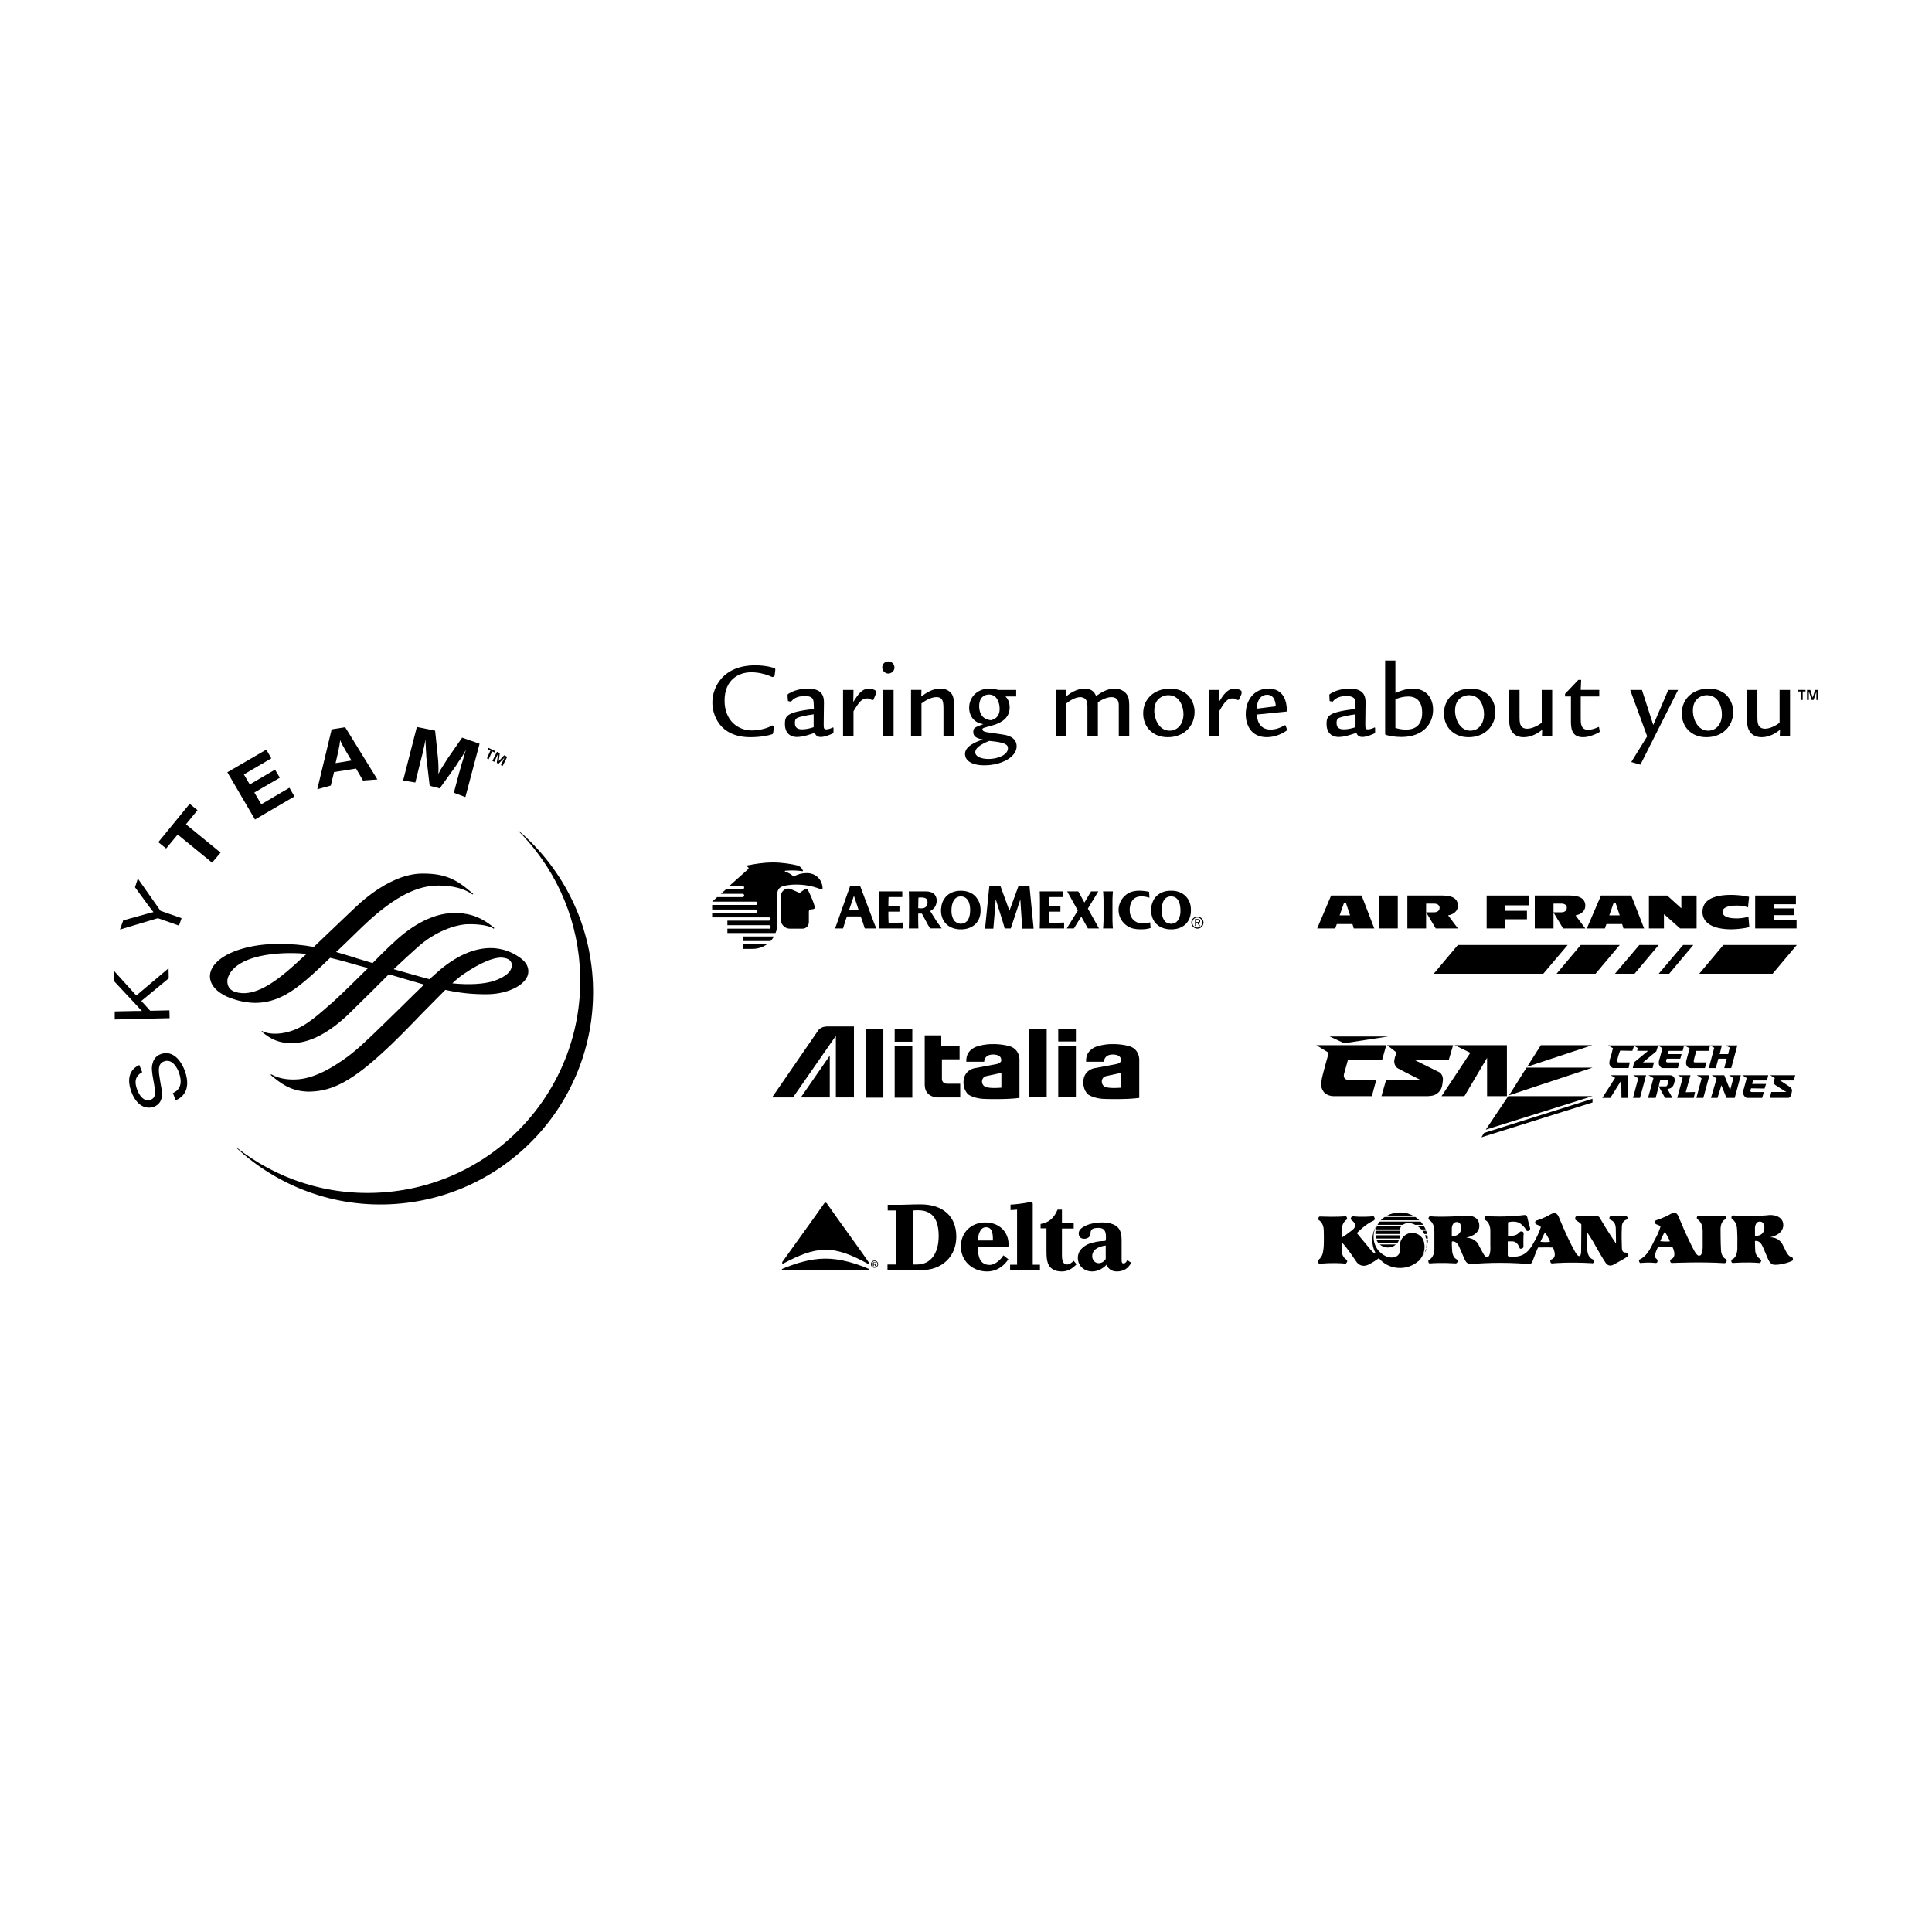 <?xml version="1.0" encoding="utf-8"?>
<!-- Generator: Adobe Illustrator 13.0.0, SVG Export Plug-In . SVG Version: 6.00 Build 14948)  -->
<!DOCTYPE svg PUBLIC "-//W3C//DTD SVG 1.0//EN" "http://www.w3.org/TR/2001/REC-SVG-20010904/DTD/svg10.dtd">
<svg version="1.0" id="Layer_1" xmlns="http://www.w3.org/2000/svg" xmlns:xlink="http://www.w3.org/1999/xlink" x="0px" y="0px"
	 width="192.756px" height="192.756px" viewBox="0 0 192.756 192.756" enable-background="new 0 0 192.756 192.756"
	 xml:space="preserve">
<g>
	<polygon fill-rule="evenodd" clip-rule="evenodd" fill="#FFFFFF" points="0,0 192.756,0 192.756,192.756 0,192.756 0,0 	"/>
	<path fill-rule="evenodd" clip-rule="evenodd" d="M107.406,126.137l-0.283-0.348c-0.174,0.174-0.412,0.369-0.651,0.369
		c-0.435,0-0.521-0.434-0.521-0.912v-2.674h1.173v-0.52h-1.173v-1.369h-0.435c-0.348,0.803-0.805,1.281-1.695,1.434v0.434h0.587
		v2.174c0,0.564,0.021,0.934,0.108,1.195c0.195,0.695,0.761,0.934,1.412,0.934C106.472,126.854,106.928,126.637,107.406,126.137
		L107.406,126.137z"/>
	<path fill-rule="evenodd" clip-rule="evenodd" d="M102.799,119.922c-0.63,0.152-1.694,0.262-1.977,0.262v0.543
		c0.217,0,0.456-0.021,0.651-0.043v5.496h-0.695v0.543h2.977v-0.543h-0.717v-6.062c0-0.174-0.108-0.217-0.152-0.217
		C102.864,119.9,102.843,119.9,102.799,119.922L102.799,119.922L102.799,119.922z"/>
	<path fill-rule="evenodd" clip-rule="evenodd" d="M100.626,124.16c0-1.238-0.912-2.195-2.325-2.195
		c-1.369,0-2.433,0.957-2.433,2.391c0,1.477,1.173,2.498,2.607,2.498c0.956,0,1.674-0.521,2.13-1.217l-0.5-0.391
		c-0.195,0.348-0.782,0.955-1.369,0.955c-0.956,0-1.173-0.824-1.173-1.717v-0.043h2.868
		C100.604,124.441,100.626,124.42,100.626,124.16L100.626,124.16z M99.062,123.66c0,0.064,0,0.152,0,0.107h-1.499
		c0-0.324,0.13-1.324,0.804-1.324C98.932,122.443,99.062,122.922,99.062,123.66L99.062,123.66z"/>
	<path fill-rule="evenodd" clip-rule="evenodd" d="M112.86,125.984l-0.392-0.26c-0.065,0.129-0.174,0.326-0.348,0.326
		c-0.195,0-0.217-0.088-0.217-0.479v-1.695c0-0.305,0-0.631-0.109-0.955c-0.238-0.783-1.13-0.957-1.868-0.957
		c-0.521,0-1.087,0.088-1.564,0.305c-0.392,0.174-0.739,0.412-0.739,0.781c0,0.414,0.261,0.543,0.565,0.543
		c0.348,0,0.608-0.238,0.608-0.477c0-0.436,0.152-0.609,0.804-0.609c0.564,0,0.739,0.326,0.739,0.869c0,0.391,0,0.436-0.152,0.436
		c-0.5,0-1.217,0.129-1.695,0.348c-0.5,0.26-0.956,0.674-0.956,1.324c0,0.805,0.63,1.369,1.435,1.369
		c0.543,0,1.064-0.281,1.434-0.674c0.174,0.457,0.544,0.674,1.021,0.674C112.078,126.854,112.556,126.572,112.86,125.984
		L112.86,125.984z M110.317,125.615c-0.108,0.152-0.325,0.412-0.695,0.412c-0.391,0-0.651-0.324-0.651-0.695
		c0-0.717,0.717-0.977,1.347-1.064V125.615L110.317,125.615z"/>
	<path fill-rule="evenodd" clip-rule="evenodd" d="M95.411,123.377c0-2.02-1.326-3.217-3.563-3.217
		c-0.869,0-1.652,0.045-2.043,0.045h-1.238v0.564h0.869v5.389h-0.891v0.564h3.368C93.999,126.723,95.411,125.355,95.411,123.377
		L95.411,123.377z M93.651,123.312c0,1.76-0.804,2.846-2.151,2.846H91.13v-5.389c0.195-0.021,0.283-0.021,0.456-0.021
		C92.934,120.748,93.651,121.529,93.651,123.312L93.651,123.312z"/>
	<path fill-rule="evenodd" clip-rule="evenodd" d="M87.241,126.484c0.195,0,0.37-0.152,0.37-0.348c0-0.217-0.174-0.369-0.37-0.369
		s-0.348,0.152-0.348,0.369C86.893,126.332,87.045,126.484,87.241,126.484L87.241,126.484z M87.241,126.42
		c-0.152,0-0.283-0.131-0.283-0.283c0-0.174,0.13-0.305,0.283-0.305c0.174,0,0.304,0.131,0.304,0.305
		C87.545,126.289,87.415,126.42,87.241,126.42L87.241,126.42z M87.328,126.158c0.065,0,0.108-0.043,0.108-0.107
		c0-0.045,0-0.066-0.043-0.088c-0.021-0.021-0.065-0.021-0.108-0.021h-0.196v0.391h0.087v-0.174h0.065l0.087,0.174h0.087
		L87.328,126.158L87.328,126.158z M87.175,126.094v-0.109h0.087c0.043,0,0.109,0,0.109,0.066c0,0.043-0.043,0.043-0.087,0.043
		H87.175L87.175,126.094z"/>
	<path fill-rule="evenodd" clip-rule="evenodd" d="M86.719,126.658c0-0.021-0.022-0.043-0.043-0.064
		c-1.239-0.521-2.782-1.021-4.303-1.021c-0.021,0-0.021,0-0.021,0c-1.543,0-3.064,0.5-4.303,1.021
		c-0.043,0.021-0.043,0.043-0.043,0.064c-0.021,0.021,0.022,0.064,0.043,0.064l0,0c0.239,0,8.583,0,8.627,0l0,0
		C86.697,126.723,86.719,126.68,86.719,126.658L86.719,126.658z"/>
	<path fill-rule="evenodd" clip-rule="evenodd" d="M82.352,124.682c-1.369,0.021-2.716,0.586-4.129,1.346l-0.087,0.045h-0.021
		c-0.043,0-0.087-0.045-0.087-0.088c0-0.021,0-0.043,0.021-0.043l0.022-0.064c0.391-0.566,3.455-4.781,4.15-5.803
		c0.043-0.064,0.087-0.086,0.13-0.086c0.065,0,0.108,0.021,0.152,0.086c0.695,1.021,3.759,5.236,4.129,5.803l0.043,0.064
		c0.021,0,0.021,0.021,0.021,0.043c0,0.043-0.043,0.088-0.087,0.088c-0.021,0-0.021,0-0.043,0l-0.087-0.045
		C85.068,125.268,83.742,124.682,82.352,124.682L82.352,124.682z"/>
	<path fill-rule="evenodd" clip-rule="evenodd" d="M134.698,91.326h-1.043l0.435-1.239h0.195L134.698,91.326L134.698,91.326z
		 M137.11,92.629l-1.26-3.281h-3.043l-1.391,3.281h1.804l0.152-0.435h1.564l0.13,0.435H137.11L137.11,92.629z"/>
	<polygon fill-rule="evenodd" clip-rule="evenodd" points="137.588,92.629 137.588,89.349 139.457,89.349 139.457,92.629 
		137.588,92.629 	"/>
	<path fill-rule="evenodd" clip-rule="evenodd" d="M144.477,91.326l0.978,1.303h-2.216l-0.935-1.586v-0.022h0.761
		c0.304,0,0.564-0.13,0.564-0.456c0-0.304-0.304-0.413-0.543-0.413h-0.804v2.477h-1.869v-3.281h3.521
		c1.021,0,1.521,0.347,1.521,1.021C145.454,90.913,144.998,91.239,144.477,91.326L144.477,91.326z"/>
	<polygon fill-rule="evenodd" clip-rule="evenodd" points="150.191,90.326 150.191,90.87 152.343,90.87 152.343,91.717 
		150.191,91.717 150.191,92.629 148.323,92.629 148.323,89.349 152.517,89.349 152.517,90.326 150.191,90.326 	"/>
	<path fill-rule="evenodd" clip-rule="evenodd" d="M157.188,91.326l0.978,1.303h-2.216l-0.956-1.586v-0.022h0.782
		c0.282,0,0.543-0.13,0.543-0.456c0-0.304-0.282-0.413-0.543-0.413h-0.782v2.477h-1.869v-3.281h3.499
		c1.021,0,1.542,0.347,1.542,1.021C158.166,90.913,157.71,91.239,157.188,91.326L157.188,91.326z"/>
	<path fill-rule="evenodd" clip-rule="evenodd" d="M161.6,91.326h-1.043l0.435-1.239h0.196L161.6,91.326L161.6,91.326z
		 M164.033,92.629l-1.281-3.281h-3.021l-1.413,3.281h1.804l0.152-0.435h1.564l0.13,0.435H164.033L164.033,92.629z"/>
	<polygon fill-rule="evenodd" clip-rule="evenodd" points="167.619,92.629 166.055,91.239 166.011,91.239 166.011,92.629 
		164.512,92.629 164.512,89.349 166.337,89.349 167.728,90.609 167.749,90.609 167.749,89.349 169.271,89.349 169.271,92.629 
		167.619,92.629 	"/>
	<path fill-rule="evenodd" clip-rule="evenodd" d="M172.747,92.717c-1.891,0-2.89-0.652-2.89-1.739s0.934-1.695,2.868-1.695
		c0.587,0,1.391,0.087,1.782,0.196l-0.109,1.043c-0.304-0.109-0.76-0.174-1.108-0.174c-1.064,0-1.434,0.282-1.434,0.63
		c0,0.37,0.369,0.652,1.434,0.652c0.349,0,0.826-0.065,1.152-0.173l0.087,1.042C174.138,92.608,173.334,92.717,172.747,92.717
		L172.747,92.717z"/>
	<polygon fill-rule="evenodd" clip-rule="evenodd" points="175.115,92.629 175.115,89.349 179.179,89.349 179.179,90.218 
		176.984,90.218 176.984,90.63 179.006,90.63 179.006,91.304 176.984,91.304 176.984,91.76 179.244,91.76 179.244,92.629 
		175.115,92.629 	"/>
	<polygon fill-rule="evenodd" clip-rule="evenodd" points="176.854,97.149 179.267,94.281 171.943,94.281 169.531,97.149 
		176.854,97.149 	"/>
	<polygon fill-rule="evenodd" clip-rule="evenodd" points="145.454,94.281 143.043,97.149 153.973,97.149 156.406,94.281 
		145.454,94.281 	"/>
	<polygon fill-rule="evenodd" clip-rule="evenodd" points="167.924,94.281 165.489,97.149 166.532,97.149 168.944,94.281 
		167.924,94.281 	"/>
	<polygon fill-rule="evenodd" clip-rule="evenodd" points="157.71,94.281 155.298,97.149 159.188,97.149 161.6,94.281 
		157.71,94.281 	"/>
	<polygon fill-rule="evenodd" clip-rule="evenodd" points="163.556,94.281 161.122,97.149 163.077,97.149 165.489,94.281 
		163.556,94.281 	"/>
	<path fill-rule="evenodd" clip-rule="evenodd" d="M119.466,91.457c-0.326,0-0.608,0.239-0.608,0.586s0.282,0.608,0.608,0.608
		s0.608-0.261,0.608-0.608S119.792,91.457,119.466,91.457L119.466,91.457z M119.466,92.542c-0.282,0-0.5-0.195-0.5-0.5
		c0-0.283,0.218-0.5,0.5-0.5c0.261,0,0.478,0.217,0.478,0.5C119.943,92.347,119.727,92.542,119.466,92.542L119.466,92.542z"/>
	<path fill-rule="evenodd" clip-rule="evenodd" d="M119.553,92.086c0.108,0,0.195-0.065,0.195-0.195
		c0-0.131-0.087-0.196-0.261-0.196h-0.261v0.695h0.109v-0.304h0.13l0.174,0.304h0.108L119.553,92.086L119.553,92.086z M119.336,92
		v-0.217h0.151c0.065,0,0.131,0.021,0.131,0.109c0,0.108-0.065,0.108-0.152,0.108H119.336L119.336,92z"/>
	<path fill-rule="evenodd" clip-rule="evenodd" d="M78.658,88.653c0.173,0,0.282,0.065,0.369,0.108
		c0.217,0.087,0.435,0.196,0.739,0.326c0,0.021,0.457-0.326,0.5-0.348c0.152-0.108,0.305-0.021,0.348,0.065
		c0.174,0.348,0.5,1.021,0.673,1.651c0.022,0.087,0,0.196-0.108,0.239c-0.065,0.022-0.196,0.022-0.304,0.044
		C80.7,90.761,80.7,90.913,80.7,90.978c0,0.109,0,0.804,0,1.043c0,0.152-0.108,0.63-0.651,0.63c-0.044,0-1.26,0-1.26,0
		c-0.479,0-0.87-0.413-0.87-0.826c0-0.283,0-2.238,0-2.456C77.918,88.936,78.31,88.653,78.658,88.653L78.658,88.653z"/>
	<path fill-rule="evenodd" clip-rule="evenodd" d="M76.658,92.651h-4.085v0.435h4.803c0,0,0.174-0.391,0.174-0.826
		c0-0.022,0-3.086,0-3.086c0-0.239,0.108-0.651,0.586-0.76c0.022,0,0.043,0,0.043-0.021c1.435-0.326,2.89-0.022,3.694,0.326
		c0.152,0.087,0.195-0.043,0.195-0.087c0-0.695-0.521-1.478-1.478-1.521c-0.804-0.022-1.238,0.261-1.391,0.326
		c-0.022,0.022-0.022,0.022-0.043,0c-0.152-0.152-0.457-0.369-0.804-0.456c-0.065-0.022-0.065-0.087,0-0.108
		c0.739-0.065,1.391,0,1.673,0.043c0.065,0.022,0.108-0.021,0.087-0.065s-0.043-0.065-0.087-0.13
		c-0.065-0.152-0.239-0.304-0.457-0.37c-0.586-0.152-1.586-0.304-2.455-0.304c-1,0-2.064,0.196-2.325,0.261
		c-0.065,0-0.152,0.021-0.174,0.021c-0.065,0.022-0.087,0.087-0.065,0.131c0.022,0.021,0.087,0.065,0.109,0.087
		c0.043,0.043,0.043,0.108-0.022,0.174l-1.847,1.651h1.282l0,0c0.087,0,0.174,0.087,0.174,0.174s-0.065,0.174-0.152,0.174h-0.022
		h-1.629l-0.521,0.456h2.151l0.022-0.021c0.087,0.021,0.152,0.108,0.152,0.174c0,0.087-0.065,0.174-0.152,0.174h-0.022h-2.521
		l-0.5,0.457h4.346h0.022c0.086,0,0.152,0.087,0.152,0.152c0,0.087-0.065,0.174-0.152,0.174h-0.022h-4.346v0.457h4.346l0,0
		c0.108,0,0.174,0.086,0.174,0.174c0,0.065-0.087,0.152-0.174,0.152l0,0h-4.346v0.457h5.672l0,0c0.108,0,0.174,0.087,0.152,0.174
		c0,0.087-0.065,0.152-0.152,0.152l0,0h-4.151v0.457h4.085h0.087c0.087,0,0.152,0.108,0.152,0.174c0,0.087-0.065,0.174-0.152,0.174
		H76.658L76.658,92.651z"/>
	<path fill-rule="evenodd" clip-rule="evenodd" d="M74.116,94.216v0.457c0,0,0.609,0,0.956,0c0.869,0,1.435-0.457,1.435-0.457
		H74.116L74.116,94.216z"/>
	<path fill-rule="evenodd" clip-rule="evenodd" d="M74.116,93.434v0.457h2.76c0.13-0.131,0.304-0.37,0.348-0.457H74.116
		L74.116,93.434z"/>
	<path fill-rule="evenodd" clip-rule="evenodd" d="M118.814,90.63c0-0.021,0-0.021,0-0.043c-0.022-0.348-0.131-0.652-0.305-0.913
		c-0.348-0.521-0.956-0.826-1.673-0.804c-0.718-0.021-1.326,0.283-1.674,0.804c-0.151,0.261-0.282,0.565-0.304,0.913
		c0,0.022,0,0.022,0,0.043c-0.087,1.173,0.608,1.999,1.781,2.086c0.065,0,0.131,0,0.196,0c0.064,0,0.13,0,0.217,0
		C118.228,92.629,118.901,91.804,118.814,90.63L118.814,90.63z M116.924,92.152c-0.022,0.021-0.065,0.021-0.087,0.021
		s-0.065,0-0.087-0.021c-0.174,0-0.305-0.065-0.436-0.152c-0.043-0.043-0.064-0.065-0.108-0.108
		c-0.174-0.218-0.282-0.543-0.304-0.826c-0.044-0.652,0.087-1.586,0.869-1.63c0.021,0,0.044-0.021,0.065-0.021l0,0c0,0,0,0,0.021,0
		c0,0,0.021,0.021,0.043,0.021c0.782,0.044,0.913,0.978,0.87,1.63c-0.022,0.283-0.109,0.608-0.305,0.826
		c-0.044,0.043-0.065,0.065-0.108,0.108C117.228,92.086,117.098,92.152,116.924,92.152L116.924,92.152z"/>
	<path fill-rule="evenodd" clip-rule="evenodd" d="M110.991,89.74c0-0.283,0.044-0.804,0.044-0.804l0,0h-0.979l0,0
		c0,0,0.044,0.521,0.044,0.804v2.107c0,0.305-0.044,0.782-0.044,0.782l0,0h0.979l0,0c0,0-0.044-0.478-0.044-0.782V89.74
		L110.991,89.74z"/>
	<path fill-rule="evenodd" clip-rule="evenodd" d="M105.363,92.064c-0.195,0-0.456,0-0.652,0c-0.021-0.369-0.021-0.738-0.021-1.064
		v-0.043l0,0l0,0h1.108v-0.521h-1.108c0-0.565,0.021-0.935,0.021-0.935h1.369v-0.565c-0.956,0-2.347,0-2.347,0
		s0.021,0.5,0.021,0.804v2.107c0,0.261-0.021,0.717-0.021,0.782h2.434v-0.586C106.167,92.043,105.689,92.064,105.363,92.064
		L105.363,92.064z"/>
	<path fill-rule="evenodd" clip-rule="evenodd" d="M89.305,92.064c-0.196,0-0.457,0-0.652,0c-0.021-0.369-0.021-0.738-0.021-1.064
		v-0.043l0,0l0,0h1.108v-0.521h-1.108c0-0.565,0.021-0.935,0.021-0.935h1.369v-0.565c-0.956,0-2.347,0-2.347,0
		s0.021,0.5,0.021,0.804v2.107c0,0.261-0.021,0.717-0.021,0.782h2.434v-0.586C90.109,92.043,89.631,92.064,89.305,92.064
		L89.305,92.064z"/>
	<path fill-rule="evenodd" clip-rule="evenodd" d="M108.536,90.652l1.043-1.717h-0.718l-0.021,0.022
		c-0.217,0.369-0.5,0.847-0.608,1.021l-0.043,0.065l-0.608-1.108h-1.108l1.064,1.912l-1.108,1.782h0.718
		c0.478-0.804,0.738-1.173,0.738-1.173l0.652,1.173h1.108L108.536,90.652L108.536,90.652z"/>
	<path fill-rule="evenodd" clip-rule="evenodd" d="M114.012,92.13c-0.869,0-1.325-0.63-1.304-1.391
		c0.021-0.674,0.326-1.26,1.064-1.304c0.282-0.021,0.521,0.022,0.913,0.13l-0.044-0.586c0,0-0.325-0.087-0.825-0.109
		c-0.608-0.021-1.152,0.087-1.587,0.5c-0.391,0.348-0.63,0.891-0.63,1.413c0,0.565,0.239,1.086,0.674,1.456
		c0.456,0.391,0.956,0.479,1.543,0.479c0.391,0,0.608-0.022,0.978-0.13l-0.043-0.565C114.663,92.043,114.403,92.13,114.012,92.13
		L114.012,92.13z"/>
	<path fill-rule="evenodd" clip-rule="evenodd" d="M101.626,88.371h1.086l0.021,0.261c0.239,2.477,0.392,4.02,0.392,4.02h-1.13
		l-0.108-1.543L101.8,89.74l-0.956,2.89c-0.261,0-0.608,0-0.608,0s-0.283-1.021-0.348-1.173l-0.544-1.739
		c0,0-0.087,0.978-0.108,1.391c-0.064,0.826-0.13,1.543-0.13,1.543h-0.826c0,0,0.348-3.477,0.369-3.694
		c0.021-0.218,0.065-0.587,0.065-0.587h1.087l0.912,2.499L101.626,88.371L101.626,88.371z"/>
	<path fill-rule="evenodd" clip-rule="evenodd" d="M97.823,90.63c0-0.021,0-0.021,0-0.021c-0.021-0.37-0.13-0.674-0.304-0.913
		c-0.326-0.543-0.935-0.826-1.651-0.826c-0.717,0-1.326,0.283-1.673,0.826c-0.152,0.239-0.283,0.543-0.283,0.913
		c0,0-0.021,0-0.021,0.021c-0.087,1.173,0.608,1.999,1.76,2.086c0.087,0,0.152,0,0.218,0c0.065,0,0.13,0,0.195,0
		C97.236,92.629,97.932,91.804,97.823,90.63L97.823,90.63z M95.954,92.152c-0.021,0-0.065,0.021-0.086,0.021
		c-0.044,0-0.065,0-0.087-0.021c-0.174,0-0.304-0.065-0.435-0.174c-0.043-0.021-0.065-0.043-0.108-0.086
		c-0.174-0.196-0.283-0.543-0.304-0.826c-0.043-0.63,0.087-1.564,0.869-1.63c0.021,0,0.021,0,0.043,0s0.022,0,0.022,0l0,0
		c0.021,0,0.043,0,0.065,0c0.782,0.065,0.913,1,0.847,1.63c-0.021,0.283-0.108,0.608-0.282,0.826
		c-0.043,0.043-0.087,0.065-0.109,0.086C96.258,92.086,96.106,92.152,95.954,92.152L95.954,92.152z"/>
	<path fill-rule="evenodd" clip-rule="evenodd" d="M87.436,92.629c-0.043-0.065-0.239-0.543-0.369-0.913l-1.26-3.346h-0.978
		c0,0-0.282,0.782-0.326,0.913l-0.913,2.586c-0.108,0.348-0.282,0.76-0.282,0.76h0.804c0,0,0.217-0.717,0.261-0.847l0.13-0.348
		h1.369l0.196,0.543c0.043,0.109,0.195,0.652,0.217,0.652H87.436L87.436,92.629z M84.698,90.826l0.478-1.391l0.022-0.065
		l0.478,1.456H84.698L84.698,90.826z"/>
	<path fill-rule="evenodd" clip-rule="evenodd" d="M93.955,92.629c-0.239-0.326-0.326-0.456-0.5-0.695l-0.652-1.043
		c0.304-0.152,0.608-0.413,0.652-0.978c0.021-0.348-0.152-0.63-0.261-0.717c-0.174-0.152-0.326-0.196-0.543-0.239
		c-0.174-0.022-0.304-0.022-0.413-0.022h-1.565c0,0,0.022,0.5,0.022,0.804v2.086c0,0.304-0.022,0.804-0.022,0.804h0.956
		c0,0-0.021-0.5-0.021-0.804v-0.674c0,0,0.217,0,0.37,0l0.608,1.13c0.087,0.13,0.196,0.326,0.218,0.347H93.955L93.955,92.629z
		 M92.239,90.565c-0.13,0.087-0.457,0.065-0.63,0.043l0.021-1.043l0.087-0.021c0.304-0.021,0.522,0.021,0.608,0.065
		c0.13,0.065,0.196,0.174,0.218,0.391C92.543,90.305,92.434,90.479,92.239,90.565L92.239,90.565z"/>
	<path fill-rule="evenodd" clip-rule="evenodd" d="M77.289,67.38c-0.022,0.065-0.022,0.086-0.065,0.108
		c-0.021,0.022-0.13,0.065-0.152,0.065c-0.043,0-0.283-0.109-0.326-0.13c-0.435-0.174-1.086-0.348-1.804-0.348
		c-1.26,0-2.651,0.76-2.651,2.825c0,1.999,1.347,2.977,2.716,2.977c0.608,0,1.369-0.152,1.869-0.413
		c0.152-0.087,0.152-0.087,0.174-0.087c0.022,0,0.13,0.065,0.152,0.087c0.043,0.021,0.021,0.043,0.021,0.109l-0.087,0.543
		c-0.021,0.109-0.043,0.13-0.152,0.152c-0.283,0.108-1.108,0.282-2.108,0.282c-3.129,0-3.803-2.282-3.803-3.455
		c0-1.542,1.064-3.716,4.281-3.716c1.065,0,1.847,0.239,1.956,0.305c0.043,0.021,0.043,0.108,0.043,0.152L77.289,67.38L77.289,67.38
		z"/>
	<path fill-rule="evenodd" clip-rule="evenodd" d="M81.178,72.551c-0.326,0.109-0.739,0.217-1.174,0.217
		c-0.651,0-0.695-0.391-0.695-0.652c0-0.391,0.13-0.478,0.5-0.587c0.586-0.152,1.151-0.239,1.369-0.261V72.551L81.178,72.551z
		 M78.614,69.944l0.305,0.065c0.195-0.239,0.521-0.565,1.369-0.565c0.174,0,0.565,0,0.761,0.239c0.13,0.152,0.13,0.282,0.152,1.043
		c-2.694,0.326-2.89,0.673-2.89,1.499c0,1.174,0.848,1.304,1.195,1.304c0.63,0,1.391-0.283,1.782-0.413
		c0.043,0.109,0.152,0.413,0.587,0.413c0.456,0,1.064-0.283,1.195-0.348c0.043-0.043,0.087-0.065,0.087-0.152v-0.413l-0.043-0.043
		c-0.152,0.065-0.413,0.195-0.673,0.195s-0.261-0.13-0.261-0.565l0.021-1.847c0.022-0.673,0.043-1.651-1.608-1.651
		c-0.196,0-1.108,0-1.912,0.5c-0.087,0.065-0.109,0.087-0.109,0.195L78.614,69.944L78.614,69.944z"/>
	<path fill-rule="evenodd" clip-rule="evenodd" d="M85.154,68.835l-0.021,1.195c0.435-0.674,0.826-1.326,1.564-1.326
		c0.348,0,0.587,0.152,0.652,0.196c0.065,0.043,0.065,0.108,0.065,0.152c0,0.087,0,0.13-0.043,0.217l-0.239,0.565h-0.174
		c-0.087-0.087-0.195-0.152-0.456-0.152c-0.457,0-0.739,0.239-1.348,1.282v2.456h-1.042v-4.585H85.154L85.154,68.835z"/>
	<path fill-rule="evenodd" clip-rule="evenodd" d="M89.153,68.835v4.585H88.11v-4.585H89.153L89.153,68.835z M88.023,66.597
		c0-0.369,0.283-0.608,0.608-0.608s0.608,0.261,0.608,0.608c0,0.392-0.348,0.608-0.608,0.608
		C88.392,67.206,88.023,67.01,88.023,66.597L88.023,66.597z"/>
	<path fill-rule="evenodd" clip-rule="evenodd" d="M91.935,68.835l-0.022,0.652c0.543-0.392,1.13-0.783,1.912-0.783
		c0.586,0,0.957,0.261,1.152,0.565c0.196,0.326,0.196,0.739,0.196,1.369v2.781h-1.043v-2.586c0-0.717,0-1.282-0.695-1.282
		c-0.521,0-1.064,0.304-1.499,0.63v3.237h-1.043v-4.585H91.935L91.935,68.835z"/>
	<path fill-rule="evenodd" clip-rule="evenodd" d="M98.888,71.856c-1.173-0.087-1.195-1.152-1.195-1.413
		c0-0.891,0.543-1.151,0.977-1.151c0.805,0,1.065,0.826,1.065,1.434C99.735,71.617,99.105,71.791,98.888,71.856L98.888,71.856z
		 M101.387,68.835h-1.782c-0.195-0.043-0.478-0.13-0.891-0.13c-1.239,0-2.021,0.869-2.021,1.913c0,0.586,0.26,1.021,0.543,1.26
		c0.304,0.261,0.608,0.326,0.869,0.369c-0.869,0.326-1,0.369-1,0.782c0,0.587,0.608,0.695,0.957,0.739
		c-0.652,0.239-1.782,0.652-1.782,1.456c0,0.565,0.521,1.13,1.934,1.13c1.717,0,3.216-0.826,3.216-1.891
		c0-0.847-0.804-1.043-1.021-1.108c-0.218-0.065-1.413-0.217-1.674-0.261c-0.478-0.065-0.717-0.13-0.717-0.326
		c0-0.043,0-0.087,0.065-0.108c0.043-0.044,0.152-0.065,0.999-0.305c0.956-0.282,1.652-0.804,1.652-1.782
		c0-0.651-0.283-0.934-0.413-1.086h1.064V68.835L101.387,68.835z M98.692,73.92c1.63,0.152,1.869,0.369,1.869,0.739
		c0,0.673-1.044,1.064-1.935,1.064c-0.674,0-1.325-0.217-1.325-0.673C97.302,74.463,98.388,74.051,98.692,73.92L98.692,73.92z"/>
	<path fill-rule="evenodd" clip-rule="evenodd" d="M112.664,73.42h-1.043v-3.042c0-0.413-0.13-0.826-0.738-0.826
		c-0.565,0-1.174,0.391-1.348,0.521v3.346h-1.043v-2.607c0-0.478,0-0.717-0.087-0.891c-0.13-0.326-0.521-0.37-0.608-0.37
		c-0.587,0-1.151,0.435-1.412,0.63v3.237h-1.043v-4.585h1.043v0.63c0.326-0.261,1.021-0.761,1.825-0.761
		c0.848,0,1.043,0.521,1.151,0.739c0.435-0.304,1.064-0.739,1.848-0.739c0.564,0,1.021,0.261,1.26,0.652
		c0.195,0.304,0.195,0.782,0.195,1.261V73.42L112.664,73.42z"/>
	<path fill-rule="evenodd" clip-rule="evenodd" d="M116.555,69.357c1.194,0,1.521,1.239,1.521,1.891
		c0,0.935-0.543,1.651-1.391,1.651c-1,0-1.521-1.086-1.521-1.999C115.163,69.64,116.098,69.357,116.555,69.357L116.555,69.357z
		 M116.728,68.705c-1.499,0-2.673,0.956-2.673,2.477c0,1.304,0.913,2.369,2.456,2.369c1.586,0,2.673-1.086,2.673-2.521
		C119.184,70.031,118.553,68.705,116.728,68.705L116.728,68.705z"/>
	<path fill-rule="evenodd" clip-rule="evenodd" d="M121.639,68.835l-0.021,1.195c0.413-0.674,0.826-1.326,1.564-1.326
		c0.326,0,0.587,0.152,0.63,0.196c0.065,0.043,0.065,0.108,0.065,0.152c0,0.087,0,0.13-0.021,0.217l-0.261,0.565h-0.152
		c-0.108-0.087-0.195-0.152-0.478-0.152c-0.457,0-0.739,0.239-1.326,1.282v2.456h-1.043v-4.585H121.639L121.639,68.835z"/>
	<path fill-rule="evenodd" clip-rule="evenodd" d="M125.377,70.704c0.043-0.956,0.499-1.391,1.042-1.391
		c0.805,0,0.848,0.935,0.87,1.152L125.377,70.704L125.377,70.704z M128.396,70.987c0-1-0.304-2.282-1.847-2.282
		c-1.391,0-2.26,1.086-2.26,2.542c0,1.043,0.5,2.303,2.107,2.303c0.913,0,1.651-0.435,1.935-0.63
		c0.043-0.043,0.108-0.086,0.064-0.152l-0.13-0.391l-0.087-0.022c-0.435,0.261-0.913,0.435-1.412,0.435
		c-0.892,0-1.326-0.608-1.369-1.5L128.396,70.987L128.396,70.987z"/>
	<path fill-rule="evenodd" clip-rule="evenodd" d="M135.241,72.551c-0.325,0.109-0.738,0.217-1.173,0.217
		c-0.674,0-0.717-0.391-0.717-0.652c0-0.391,0.13-0.478,0.521-0.587c0.586-0.152,1.151-0.239,1.368-0.261V72.551L135.241,72.551z
		 M132.656,69.944l0.304,0.065c0.195-0.239,0.521-0.565,1.369-0.565c0.174,0,0.565,0,0.782,0.239c0.13,0.152,0.13,0.282,0.13,1.043
		c-2.673,0.326-2.89,0.673-2.89,1.499c0,1.174,0.869,1.304,1.195,1.304c0.63,0,1.391-0.283,1.781-0.413
		c0.044,0.109,0.152,0.413,0.587,0.413c0.457,0,1.065-0.283,1.195-0.348c0.065-0.043,0.087-0.065,0.087-0.152v-0.413l-0.043-0.043
		c-0.131,0.065-0.413,0.195-0.674,0.195s-0.261-0.13-0.261-0.565l0.021-1.847c0.021-0.673,0.044-1.651-1.586-1.651
		c-0.196,0-1.108,0-1.912,0.5c-0.087,0.065-0.131,0.087-0.109,0.195L132.656,69.944L132.656,69.944z"/>
	<path fill-rule="evenodd" clip-rule="evenodd" d="M139.219,69.77c0.391-0.174,0.847-0.282,1.281-0.282
		c0.935,0,1.391,0.63,1.391,1.586c0,1.065-0.478,1.717-1.607,1.717c-0.087,0-0.587,0-1.064-0.174V69.77L139.219,69.77z
		 M138.197,65.902v7.279c0,0.109,0,0.109,0.13,0.152c0.196,0.065,0.782,0.196,1.478,0.196c2.217,0,3.173-1.347,3.173-2.716
		c0-1.173-0.674-2.108-2.021-2.108c-0.738,0-1.368,0.283-1.737,0.435v-3.238H138.197L138.197,65.902z"/>
	<path fill-rule="evenodd" clip-rule="evenodd" d="M146.562,69.357c1.195,0,1.5,1.239,1.5,1.891c0,0.935-0.521,1.651-1.369,1.651
		c-1,0-1.521-1.086-1.521-1.999C145.172,69.64,146.085,69.357,146.562,69.357L146.562,69.357z M146.715,68.705
		c-1.478,0-2.651,0.956-2.651,2.477c0,1.304,0.913,2.369,2.456,2.369c1.586,0,2.673-1.086,2.673-2.521
		C149.192,70.031,148.562,68.705,146.715,68.705L146.715,68.705z"/>
	<path fill-rule="evenodd" clip-rule="evenodd" d="M154.863,73.42h-1.021l0.022-0.608c-0.392,0.304-1.021,0.739-1.848,0.739
		c-0.391,0-0.934-0.108-1.238-0.673c-0.217-0.392-0.217-0.891-0.217-1.652v-2.39h1.043v2.39c0,0.587,0,0.891,0.108,1.108
		c0.152,0.348,0.5,0.37,0.652,0.37c0.478,0,1.042-0.283,1.455-0.587v-3.281h1.043V73.42L154.863,73.42z"/>
	<path fill-rule="evenodd" clip-rule="evenodd" d="M159.558,68.835v0.652h-1.848v2.194c0,0.457,0,1.13,0.718,1.13
		c0.435,0,0.847-0.174,1.043-0.282l0.064,0.021l0.065,0.391c0,0.043,0.021,0.087-0.108,0.152c-0.413,0.217-1,0.456-1.543,0.456
		c-1.238,0-1.217-1.021-1.217-1.76v-2.303h-0.587v-0.261l1.325-1.391h0.283l-0.044,1H159.558L159.558,68.835z"/>
	<polygon fill-rule="evenodd" clip-rule="evenodd" points="163.816,68.835 164.946,72.334 166.445,68.835 167.423,68.835 
		163.664,76.289 162.752,76.028 164.338,73.464 162.643,68.835 163.816,68.835 	"/>
	<path fill-rule="evenodd" clip-rule="evenodd" d="M170.292,69.357c1.194,0,1.499,1.239,1.499,1.891
		c0.021,0.935-0.521,1.651-1.369,1.651c-0.999,0-1.521-1.086-1.521-1.999C168.901,69.64,169.813,69.357,170.292,69.357
		L170.292,69.357z M170.466,68.705c-1.5,0-2.673,0.956-2.673,2.477c0,1.304,0.912,2.369,2.455,2.369
		c1.587,0,2.673-1.086,2.673-2.521C172.921,70.031,172.291,68.705,170.466,68.705L170.466,68.705z"/>
	<path fill-rule="evenodd" clip-rule="evenodd" d="M178.593,73.42h-1.021l0.021-0.608c-0.391,0.304-1.021,0.739-1.825,0.739
		c-0.391,0-0.956-0.108-1.26-0.673c-0.218-0.392-0.218-0.891-0.218-1.652v-2.39h1.043v2.39c0,0.587,0,0.891,0.108,1.108
		c0.152,0.348,0.521,0.37,0.652,0.37c0.478,0,1.043-0.283,1.456-0.587v-3.281h1.043V73.42L178.593,73.42z"/>
	<polygon fill-rule="evenodd" clip-rule="evenodd" points="179.657,68.988 179.354,68.988 179.354,68.835 180.136,68.835 
		180.136,68.988 179.853,68.988 179.853,69.835 179.657,69.835 179.657,68.988 	"/>
	<polygon fill-rule="evenodd" clip-rule="evenodd" points="180.287,68.835 180.613,68.835 180.853,69.596 180.853,69.596 
		181.092,68.835 181.417,68.835 181.417,69.835 181.222,69.835 181.222,69.009 181.222,69.009 180.939,69.835 180.744,69.835 
		180.483,69.009 180.461,69.009 180.461,69.835 180.287,69.835 180.287,68.835 	"/>
	<polygon fill-rule="evenodd" clip-rule="evenodd" points="48.931,74.876 48.67,74.768 48.735,74.616 49.431,74.942 49.366,75.094 
		49.105,74.963 48.757,75.746 48.583,75.659 48.931,74.876 	"/>
	<polygon fill-rule="evenodd" clip-rule="evenodd" points="49.583,75.007 49.865,75.137 49.757,75.941 49.757,75.941 50.3,75.354 
		50.604,75.507 50.148,76.419 49.974,76.333 50.344,75.572 50.344,75.572 49.735,76.202 49.562,76.115 49.692,75.246 49.67,75.246 
		49.322,76.006 49.127,75.919 49.583,75.007 	"/>
	<path fill-rule="evenodd" clip-rule="evenodd" d="M51.734,82.873l-0.022,0.021c3.477,3.499,5.758,8.192,6.128,13.473
		c0.804,11.668-7.997,21.795-19.666,22.6c-5.476,0.391-10.625-1.348-14.624-4.521l-0.021,0.023c4.15,3.867,9.821,6.084,15.928,5.648
		c11.669-0.824,20.469-10.93,19.665-22.621C58.709,91.608,55.906,86.437,51.734,82.873L51.734,82.873z"/>
	<path fill-rule="evenodd" clip-rule="evenodd" d="M14.185,106.971c-0.673,0.369-0.826,0.936-0.478,1.805
		c0.326,0.803,0.826,1.15,1.347,0.934c0.435-0.174,0.5-0.543,0.326-1.5l-0.065-0.369c-0.174-0.934-0.217-1.346-0.086-1.76
		c0.108-0.434,0.369-0.738,0.76-0.891c0.956-0.391,1.869,0.195,2.412,1.543c0.565,1.455,0.261,2.564-0.87,3.041l-0.282-0.717
		c0.783-0.348,0.978-1.086,0.565-2.15c-0.348-0.848-0.891-1.238-1.478-1c-0.457,0.174-0.586,0.609-0.413,1.586l0.065,0.414
		l0.065,0.369c0.13,0.717,0.152,0.977,0.065,1.281c-0.087,0.391-0.326,0.674-0.717,0.848c-0.913,0.348-1.782-0.174-2.26-1.391
		c-0.522-1.326-0.239-2.303,0.76-2.76L14.185,106.971L14.185,106.971z"/>
	<polygon fill-rule="evenodd" clip-rule="evenodd" points="13.599,99.322 16.814,96.606 16.836,97.605 14.099,99.865 
		14.989,100.844 16.901,100.801 16.923,101.582 11.447,101.713 11.447,100.908 13.577,100.865 13.881,100.865 14.164,100.865 
		13.968,100.67 13.794,100.475 11.36,97.867 11.339,96.824 13.599,99.322 	"/>
	<path fill-rule="evenodd" clip-rule="evenodd" d="M16.01,90.87l2.108,0.739l-0.261,0.739l-2.107-0.739l-3.781,1.13l0.326-0.913
		l2.347-0.652l0.283-0.065c0.13-0.043,0.195-0.065,0.391-0.108c-0.174-0.217-0.217-0.261-0.413-0.521l-1.434-1.956l0.282-0.87
		L16.01,90.87L16.01,90.87z"/>
	<polygon fill-rule="evenodd" clip-rule="evenodd" points="19.705,80.831 18.553,82.243 22.008,85.067 21.161,86.067 17.727,83.264 
		16.576,84.655 15.793,84.025 18.922,80.2 19.705,80.831 	"/>
	<polygon fill-rule="evenodd" clip-rule="evenodd" points="27.071,75.659 24.333,77.267 24.92,78.266 27.44,76.789 27.918,77.593 
		25.376,79.07 26.071,80.244 28.875,78.592 29.375,79.461 25.441,81.765 22.682,77.049 26.571,74.79 27.071,75.659 	"/>
	<path fill-rule="evenodd" clip-rule="evenodd" d="M37.653,77.767l-1.434,0.108l-0.695-1.195l-2.195,0.348l-0.326,1.347l-1.348,0.37
		l1.434-5.976l1.348-0.217L37.653,77.767L37.653,77.767z M34.524,74.963c-0.283-0.5-0.413-0.717-0.587-1.108
		c-0.043,0.392-0.087,0.674-0.217,1.239l-0.239,1.043l1.586-0.261L34.524,74.963L34.524,74.963z"/>
	<path fill-rule="evenodd" clip-rule="evenodd" d="M46.432,79.526l-1.152-0.435l0.435-1.629c0.043-0.196,0.13-0.457,0.217-0.783
		c0.087-0.347,0.173-0.608,0.239-0.804c0.065-0.217,0.13-0.457,0.196-0.695l0.13-0.391c-0.304,0.565-0.434,0.761-0.738,1.195
		c-0.13,0.218-0.239,0.37-0.326,0.5l-1.564,2.173l-1-0.261l-0.304-2.607c-0.022-0.13-0.043-0.326-0.043-0.586
		c-0.022-0.348-0.043-0.587-0.043-0.783c-0.022-0.13-0.022-0.369-0.022-0.652l-0.13,0.652c-0.152,0.717-0.239,1.043-0.456,1.891
		l-0.435,1.76l-1.217-0.196l1.369-5.345l1.825,0.369l0.261,2.521c0.065,0.609,0.087,1.087,0.065,1.804
		c0.196-0.413,0.282-0.543,0.521-0.913c0.152-0.239,0.282-0.457,0.413-0.652l1.434-2.064l1.739,0.608L46.432,79.526L46.432,79.526z"
		/>
	<path fill-rule="evenodd" clip-rule="evenodd" d="M35.98,90.044c-0.652,0.586-1.956,1.847-3.238,3.064l-1.435,1.369
		c-1.173-0.217-2.325-0.304-3.52-0.304c-2.673,0-5.106,0.717-6.215,1.869c-0.413,0.435-0.63,0.891-0.63,1.391
		c0.043,1.283,1.499,1.934,1.956,2.107c2.369,0.891,4.346,0.631,6.432-0.824c1.151-0.805,2.542-2.109,3.607-3.152
		c0.847,0.196,1.804,0.457,2.825,0.761l0.956,0.261c-1.238,1.216-2.499,2.478-3.65,3.521l-0.087,0.064
		c-1.63,1.434-2.803,2.477-4.498,2.846c-1.195,0.262-2.042,0.023-2.325-0.15c-0.022,0-0.065,0.043-0.065,0.043
		c0.978,0.826,1.912,1.281,3.52,1.129c1.521-0.129,3.281-1.086,5.063-2.76l2.434-2.391l1.694-1.693c0,0.021,3.456,1.021,3.456,1.021
		c0.021,0,0.043,0.021,0.043,0.021c-0.021,0-2.107,2.064-2.107,2.064l-1.847,1.803c-1.869,1.826-2.89,2.781-3.977,3.543
		c-1.803,1.281-3.346,1.955-4.715,2.041c-0.695,0.045-1.716,0-2.586-0.498c-0.021,0-0.086,0.043-0.086,0.043
		c0.934,0.781,2.064,1.738,4.02,1.674c2.195-0.066,4.15-1.109,7.193-3.912c1.391-1.26,2.759-2.695,3.976-3.955l2.26-2.281
		c1.478,0.326,2.803,0.455,4.281,0.434c2.151-0.043,3.977-1.064,3.998-2.237c0.022-0.869-0.695-1.326-1.13-1.608
		c-0.348-0.217-1.304-0.76-2.629-0.76c-1.608,0-3.282,0.717-4.977,2.107l-1.13,1c0.021,0-0.413-0.109-0.413-0.109l-3.151-0.891
		c0.934-0.869,1.717-1.608,2.434-2.238c1.717-1.521,3.629-2.151,4.737-2.238c0.804-0.043,2.216,0.021,2.803,0.435
		c0.021,0,0.065-0.065,0.065-0.065c-1.543-1.326-2.89-1.5-3.998-1.5c-1.087,0-2.825,0.348-4.955,1.999
		c-0.869,0.673-2.021,1.803-3.194,2.999l-1.586-0.479l-0.391-0.13l-1.673-0.5c0.043,0,0.956-0.891,0.956-0.891
		c1.13-1.108,2.195-2.151,3.021-2.847c3.02-2.542,4.911-2.868,6.236-2.89c1.434,0,2.586,0.305,3.412,0.891
		c0.021,0,0.065-0.043,0.065-0.043c-1.695-1.543-2.912-2.042-5.02-2.042C40.348,87.132,38.153,88.153,35.98,90.044L35.98,90.044z
		 M24.137,99.084c-0.978-0.066-1.456-0.457-1.456-1.217c0-0.088,0.065-2.478,5.541-2.76c0.63-0.022,1.326-0.043,2.39,0.065
		c-0.043,0-0.63,0.543-0.63,0.543l-0.326,0.304C28.331,97.215,26.115,99.213,24.137,99.084L24.137,99.084z M46.302,97.149
		c1.586-1.064,2.89-1.629,3.716-1.608c0.478,0.021,1.043,0.174,1.043,0.76c0,0.609-0.565,1.13-1.717,1.544
		c-1,0.346-2.542,0.434-4.215,0.26C45.585,97.672,45.976,97.367,46.302,97.149L46.302,97.149z"/>
	<path fill-rule="evenodd" clip-rule="evenodd" d="M146.367,121.291c0,0-2.368,0.174-3.629,0.066c0,0-0.152-0.045-0.195,0.129
		c0,0-0.087,0.131,0.043,0.217c0.131,0.109,0.521,0.326,0.521,1.174c0,0.826,0,1.607,0,1.607s0.087,0.893-0.543,1.219
		c0,0-0.108,0.043-0.043,0.217c0,0,0,0.152,0.174,0.131c0.174-0.023,1.173-0.088,2.521,0c0,0,0.108,0,0.152-0.066
		c0.043-0.086,0.043-0.086,0.043-0.086s0.108-0.109-0.065-0.24c-0.174-0.107-0.456-0.281-0.478-1.043c-0.044-0.738,0-0.76,0-0.76
		h0.108c0,0,0.369-0.021,0.608,0.543c0,0,0.5,1.174,0.565,1.305c0.087,0.15,0.217,0.455,0.738,0.412
		c0.543-0.064,2.999-0.238,5.606,0c0,0,0.282,0.043,0.391-0.238c0,0,0.457-1.217,0.565-1.414c0,0,0.956-0.021,1.478,0
		c0,0,0.195,0.326,0.195,0.719c0,0.391-0.348,0.477-0.348,0.477s-0.151,0.066-0.087,0.24c0,0,0.022,0.174,0.196,0.152
		c0.174-0.023,1.673-0.152,3.933-0.023c0,0,0.152,0.066,0.195-0.129c0,0,0.087-0.174-0.064-0.24c0,0-0.587-0.129-0.587-1.086
		c0-0.934,0-1.607,0-1.607s0.456,0.629,0.978,1.607c0.543,0.957,0.826,1.369,0.826,1.369s0.261,0.521,0.804,0.238
		c0.521-0.281,1.087-0.586,1.412-0.824c0,0,0.131-0.045,0.065-0.219l-0.065-0.086c0,0,0-0.066-0.174-0.088
		c0,0-0.391,0.088-0.391-0.455c-0.022-0.566-0.044-1.369,0-2.174c0,0,0-0.5,0.456-0.652c0,0,0.174-0.021,0.108-0.217l-0.064-0.086
		c0,0,0-0.088-0.109-0.066c-0.108,0-0.76,0.066-1.455,0c0,0-0.152,0-0.175,0.174c0,0-0.043,0.152,0.065,0.195
		c0.131,0.066,0.544,0.195,0.565,0.848s0.021,1.543,0.021,1.543s-0.956-1.412-1.564-2.477c0,0-0.087-0.305-0.456-0.283
		c-0.348,0.021-1.217,0.066-1.848,0.021c0,0-0.174-0.021-0.195,0.174c0,0-0.043,0.174,0.087,0.24c0,0,0.521,0.326,0.521,0.434
		c0,0.109-0.021,2.326-0.021,2.326s0.043,0.912-0.195,0.803c0,0-0.152,0.088-0.479-0.543c-0.348-0.629-0.804-1.521-1.521-3.26
		c0,0-0.151-0.477-0.456-0.477c0,0-0.174,0-0.369,0.107c-0.196,0.109-0.804,0.457-1.435,0.631c0,0-0.174,0.064-0.13,0.217
		c0,0-0.022,0.131,0.174,0.195c0.174,0.066,0.326,0.152,0.391,0.24c0,0-0.195,0.629-0.543,1.26
		c-0.369,0.631-0.804,1.695-2.107,1.695h-0.5c0,0-0.152,0-0.152-0.174c0-0.195,0-1.348,0-1.348h0.348c0,0,0.543-0.109,0.804,0.586
		c0,0,0.044,0.219,0.218,0.131c0,0,0.217-0.021,0.195-0.238c0-0.195-0.021-0.783,0.021-1.283c0,0,0-0.152-0.151-0.174
		c0,0-0.131-0.064-0.239,0.045c-0.108,0.107-0.305,0.369-0.782,0.369c-0.479,0-0.392,0-0.392,0v-1.262c0,0-0.021-0.086,0.044-0.086
		c0.065-0.021,0.782-0.195,1.217,0.152s0.456,0.477,0.543,0.607c0,0,0.087,0.219,0.305,0.066c0,0,0.151-0.021,0.087-0.283
		c-0.087-0.262-0.108-0.348-0.261-1c0,0-0.021-0.281-0.305-0.26c-0.282,0.043-2.064,0.238-3.737,0.107c0,0-0.174-0.043-0.218,0.152
		c0,0-0.064,0.109,0.065,0.24c0,0,0.5,0.217,0.5,1.086s0,1.455,0,1.455s0.087,1.152-0.326,1.152c0,0-0.174,0.086-0.478-0.521
		c-0.305-0.586-0.326-0.609-0.326-0.609s-0.239-0.76-1.282-0.803c0,0,1.456-0.24,1.304-1.326c0,0-0.021-0.826-1.108-0.869H146.367
		L146.367,121.291z M144.847,123.334v-0.805c0,0,0.021-0.607,0.499-0.607c0.479,0,0.413,0.586,0.435,0.65
		C145.78,122.66,145.737,123.334,144.847,123.334L144.847,123.334z M153.69,123.898c0,0,0.326-0.738,0.456-0.934
		c0,0,0.369,0.521,0.5,0.934C154.646,123.898,154.233,123.965,153.69,123.898L153.69,123.898z"/>
	<path fill-rule="evenodd" clip-rule="evenodd" d="M169.879,124.246c0,0,0.043,1.109-0.369,1.021c0,0-0.152,0.109-0.5-0.521
		c-0.326-0.631-0.782-1.521-1.499-3.26c0,0-0.152-0.5-0.457-0.5c0,0-0.195,0.021-0.369,0.131c-0.195,0.109-0.804,0.436-1.456,0.631
		c0,0-0.152,0.043-0.108,0.217c0,0-0.021,0.131,0.152,0.195c0.195,0.064,0.348,0.131,0.391,0.238c0,0-0.174,0.609-0.543,1.24
		c-0.348,0.65-0.652,1.564-1.478,1.998c0,0-0.174,0.021-0.108,0.217c0.064,0.219,0.174,0.152,0.174,0.152
		c0.956-0.086,1.238,0,1.455,0c0.218,0.021,0.196-0.152,0.196-0.152c0.043-0.107-0.022-0.174-0.022-0.174l-0.086-0.107
		c0,0-0.37-0.109,0.151-1.131c0,0,0.956-0.021,1.456-0.021c0,0,0.195,0.326,0.195,0.717c0,0.393-0.326,0.5-0.326,0.5
		s-0.151,0.043-0.086,0.217c0,0,0.021,0.174,0.195,0.152c0.174,0,2.934-0.129,5.193,0.021c0,0,0.174,0,0.217-0.129
		c0,0,0.087-0.195-0.065-0.283c0,0-0.456-0.195-0.478-0.912c-0.043-0.717-0.043-2.064-0.043-2.064s-0.022-0.762,0.456-0.979
		c0,0,0.13-0.064,0.064-0.238c0,0-0.043-0.152-0.195-0.131c-0.151,0.021-1.738,0.088-2.477,0c0,0-0.174,0-0.195,0.131
		c0,0-0.088,0.131,0.064,0.238c0.131,0.109,0.5,0.369,0.5,1.152C169.879,123.594,169.879,124.246,169.879,124.246L169.879,124.246z
		 M166.098,122.898c0.435,0.652,0.5,0.957,0.5,0.957c-0.348,0.043-0.956-0.021-0.956-0.021
		C165.815,123.377,166.098,122.898,166.098,122.898L166.098,122.898z"/>
	<path fill-rule="evenodd" clip-rule="evenodd" d="M176.528,121.227c0,0-1.825,0.217-3.542,0.043c0,0-0.218-0.043-0.239,0.174
		c0,0-0.021,0.152,0.087,0.217c0.087,0.043,0.456,0.283,0.479,1.064c0.021,0.783,0.043,0.566,0.021,1.631c0,0,0.087,1.021-0.5,1.281
		c0,0-0.151,0.043-0.087,0.262c0,0,0.065,0.152,0.196,0.107c0,0,1.368-0.107,2.563,0c0,0,0.131,0.045,0.174-0.129
		c0,0,0.108-0.109-0.043-0.24c-0.174-0.131-0.479-0.348-0.522-0.869c-0.021-0.521-0.021-0.955-0.021-0.955h0.131
		c0,0,0.391-0.045,0.651,0.586c0.261,0.609,0.457,1.064,0.457,1.064s0.173,0.5,0.456,0.652c0,0,0.108,0.109,0.543,0.064
		c0,0,0.717-0.043,1.435-0.369c0,0,0.151-0.043,0.108-0.217c0,0,0.021-0.152-0.174-0.195s-0.348-0.24-0.5-0.521
		c-0.13-0.283-0.348-0.695-0.348-0.695s-0.304-0.738-1.26-0.738c0,0,1.325-0.219,1.325-1.219c0-0.977-1.173-0.998-1.173-0.998
		H176.528L176.528,121.227z M175.094,123.312v-0.826c0,0,0.021-0.609,0.479-0.609c0.456,0,0.479,0.521,0.456,0.695
		C176.007,122.725,175.963,123.312,175.094,123.312L175.094,123.312z"/>
	<path fill-rule="evenodd" clip-rule="evenodd" d="M137.566,125.529c0.5,0.607,1.261,0.977,2.108,0.977
		c0.717,0,1.347-0.26,1.825-0.674h0.021c0.369-0.369,0.608-0.869,0.608-1.434c0-0.217-0.043-0.457-0.108-0.652v-0.021
		c-0.195-0.412-0.631-0.717-1.108-0.717c-0.695,0-1.238,0.564-1.238,1.238v0.521c0,0.24-0.131,0.457-0.326,0.564l0,0
		c-0.152,0.088-0.326,0.131-0.521,0.131c-0.108,0-0.239-0.021-0.326-0.043l0,0c-0.848-0.262-1.456-1.064-1.456-1.977
		c0-0.152,0-0.283,0.022-0.414l0,0c0.064-0.369,0.217-0.717,0.435-1l0,0c-0.37,0.479-0.587,1.064-0.587,1.717
		c0,0.436,0.108,0.869,0.304,1.238h-0.021c0,0-0.108,0.088-0.326-0.15c-0.217-0.262-1.499-1.805-1.499-1.805
		s0.825-0.869,1.608-1.217c0,0,0.217-0.064,0.174-0.26l-0.044-0.109c0,0,0-0.109-0.195-0.086c-0.174,0.021-1.043,0.086-1.912,0
		c0,0-0.152,0-0.196,0.107c0,0-0.086,0.152,0,0.238c0.088,0.066,0.392,0.283,0.392,0.566c0,0,0.065,0.217-0.392,0.543
		c-0.456,0.348-0.738,0.564-0.934,0.652v-0.783c0,0-0.022-0.652,0.456-0.979c0,0,0.108-0.043,0.065-0.15l-0.022-0.088
		c0,0-0.021-0.131-0.174-0.107c0,0-0.825,0.086-2.477,0.021c0,0-0.108-0.021-0.152,0.064l-0.021,0.064c0,0-0.065,0.152,0.021,0.219
		c0.087,0.064,0.479,0.303,0.5,0.998c0,0,0.043,1.305-0.021,1.826c-0.065,0.5-0.087,0.781-0.5,1.152c0,0-0.109,0.086-0.065,0.217
		l0.065,0.107c0,0,0.043,0.088,0.174,0.066c0.151-0.021,1.173-0.131,2.477-0.021c0,0,0.087,0.043,0.131-0.066l0.065-0.107
		c0,0,0.064-0.109-0.065-0.219c-0.131-0.086-0.456-0.348-0.456-0.869c-0.022-0.521-0.022-0.846-0.022-0.846s0.239,0.086,1.435,1.867
		c0,0,0.435,0.783,1.325,0.305C136.61,126.137,137.284,125.768,137.566,125.529L137.566,125.529L137.566,125.529z"/>
	<path fill-rule="evenodd" clip-rule="evenodd" d="M139.675,120.965c-0.456,0-0.913,0.109-1.304,0.326h2.607
		C140.587,121.074,140.152,120.965,139.675,120.965L139.675,120.965z"/>
	<path fill-rule="evenodd" clip-rule="evenodd" d="M139.675,122.791h-2.434c0,0.086-0.022,0.195-0.022,0.281
		c0,0.021,0,0.021,0.022,0.045h2.455L139.675,122.791L139.675,122.791z"/>
	<path fill-rule="evenodd" clip-rule="evenodd" d="M139.696,123.246h-2.455c0,0.109,0.021,0.219,0.043,0.326h2.347
		C139.675,123.465,139.675,123.355,139.696,123.246L139.696,123.246z"/>
	<path fill-rule="evenodd" clip-rule="evenodd" d="M142.325,124.029h0.109c0.021-0.109,0.021-0.195,0.021-0.283
		c0-0.021,0-0.021,0-0.043h-0.152C142.325,123.812,142.325,123.92,142.325,124.029L142.325,124.029z"/>
	<path fill-rule="evenodd" clip-rule="evenodd" d="M138.153,121.422c-0.108,0.064-0.195,0.152-0.304,0.217v0.021
		c-0.021,0.021-0.065,0.043-0.087,0.088h3.846c-0.13-0.131-0.261-0.219-0.391-0.326H138.153L138.153,121.422z"/>
	<path fill-rule="evenodd" clip-rule="evenodd" d="M139.588,123.703h-2.261c0,0.021,0.022,0.021,0.022,0.043l0,0
		c0.043,0.109,0.108,0.195,0.174,0.283h1.891C139.479,123.92,139.544,123.812,139.588,123.703L139.588,123.703z"/>
	<path fill-rule="evenodd" clip-rule="evenodd" d="M138.458,124.463c0.326,0,0.608-0.107,0.804-0.303h-1.608
		C137.871,124.355,138.153,124.463,138.458,124.463L138.458,124.463z"/>
	<rect x="141.869" y="125.441" fill-rule="evenodd" clip-rule="evenodd" width="0" height="0"/>
	<path fill-rule="evenodd" clip-rule="evenodd" d="M141.869,125.441c0.087-0.109,0.174-0.238,0.239-0.369h-0.021
		C142.021,125.203,141.956,125.332,141.869,125.441L141.869,125.441z"/>
	<path fill-rule="evenodd" clip-rule="evenodd" d="M142.152,124.941h0.021c0.064-0.107,0.108-0.217,0.13-0.326h-0.043
		C142.238,124.725,142.195,124.834,142.152,124.941L142.152,124.941z"/>
	<path fill-rule="evenodd" clip-rule="evenodd" d="M142.304,124.441l-0.021,0.021c0,0,0,0,0,0.021h0.065
		c0.043-0.107,0.064-0.217,0.064-0.324h-0.087C142.325,124.246,142.304,124.355,142.304,124.441L142.304,124.441z"/>
	<path fill-rule="evenodd" clip-rule="evenodd" d="M139.805,122.334h-2.434c-0.044,0.109-0.065,0.217-0.087,0.326h2.412
		C139.696,122.529,139.74,122.422,139.805,122.334L139.805,122.334z"/>
	<path fill-rule="evenodd" clip-rule="evenodd" d="M142.282,123.572h0.174c-0.021-0.107-0.021-0.217-0.044-0.326h-0.238
		C142.217,123.355,142.238,123.465,142.282,123.572L142.282,123.572z"/>
	<path fill-rule="evenodd" clip-rule="evenodd" d="M137.437,122.203h2.499c0.021-0.021,0.064-0.043,0.087-0.043l0,0
		c0.152-0.086,0.326-0.152,0.521-0.152c0.108,0,0.217,0.021,0.326,0.066l0,0c0.108,0.021,0.217,0.064,0.325,0.129H142
		c-0.087-0.107-0.174-0.217-0.261-0.326h-4.086C137.566,121.986,137.502,122.096,137.437,122.203L137.437,122.203z"/>
	<path fill-rule="evenodd" clip-rule="evenodd" d="M142.108,123.117h0.282c-0.043-0.109-0.065-0.219-0.108-0.326h-0.369
		C141.978,122.898,142.043,123.008,142.108,123.117L142.108,123.117z"/>
	<path fill-rule="evenodd" clip-rule="evenodd" d="M141.804,122.66h0.435c-0.043-0.109-0.108-0.217-0.174-0.326h-0.63
		C141.565,122.422,141.695,122.529,141.804,122.66L141.804,122.66z"/>
	<path fill-rule="evenodd" clip-rule="evenodd" d="M171.574,105.168h0.847l0.152-0.652l-0.413-0.217h1.174l-0.608,2.26h-0.695
		l0.239-0.936h-0.826l-0.261,0.936h-0.695l0.543-2.021l-0.413-0.238l-0.151,0.543h-1.217c0,0-0.196,0.631-0.261,0.957
		c-0.022,0.129,0.021,0.195,0.087,0.195c0.021,0,1.195,0,1.195,0l-0.175,0.564h-1.434c-0.152,0-0.305-0.088-0.369-0.24
		c-0.131-0.195-0.065-0.477,0-0.695l0.282-1.043l-0.521-0.26l-0.044,0.021l-0.13,0.5h-1.391l-0.087,0.326h1.369l-0.131,0.455h-1.348
		c0,0-0.064,0.152-0.064,0.24c0,0.086,0.043,0.131,0.174,0.131h1.151l-0.152,0.564h-1.499c-0.195,0-0.326-0.195-0.391-0.369
		c-0.044-0.217,0.021-0.436,0.086-0.631l0.262-0.979l-0.392-0.238h-0.044l-0.173,0.543l-1.326,1.109h1.087l-0.131,0.564h-1.978
		l0.131-0.564l1.391-1.152h-1.087l0.065-0.283l-0.369-0.217l-0.174,0.5l-1.217-0.021c-0.131,0.326-0.239,0.695-0.305,1.021
		c0,0.086,0.065,0.152,0.131,0.152h1.13l-0.109,0.564h-1.542c-0.152-0.021-0.261-0.174-0.348-0.305c-0.065-0.131-0.022-0.348,0-0.5
		c0.13-0.391,0.238-0.781,0.325-1.174l-0.499-0.281h11.364L171.574,105.168L171.574,105.168z"/>
	<polygon fill-rule="evenodd" clip-rule="evenodd" points="164.229,107.275 163.621,109.535 162.926,109.535 163.447,107.58 
		162.947,107.275 164.229,107.275 	"/>
	<polygon fill-rule="evenodd" clip-rule="evenodd" points="172.03,107.275 172.617,108.754 172.943,107.559 172.508,107.275 
		173.682,107.275 173.073,109.535 172.247,109.535 171.748,108.275 171.356,109.535 170.705,109.535 171.27,107.602 
		170.791,107.275 172.03,107.275 	"/>
	<path fill-rule="evenodd" clip-rule="evenodd" d="M166.967,108.254c0.087-0.219,0.196-0.543,0.044-0.783
		c-0.087-0.107-0.218-0.195-0.392-0.195h-2.151l0.5,0.283l-0.543,1.977h0.761l0.304-1.152c0,0,0.131-0.607,0.152-0.607
		c0.13,0,0.5,0,0.695,0c0.108,0,0.087,0.195,0.065,0.305c-0.021,0.129-0.087,0.303-0.195,0.303c-0.087,0-0.544,0-0.718,0
		l0.631,1.152h0.738l-0.5-0.891C166.619,108.623,166.837,108.514,166.967,108.254L166.967,108.254z"/>
	<polygon fill-rule="evenodd" clip-rule="evenodd" points="162.404,107.275 162.426,109.535 161.773,109.535 161.752,107.797 
		160.665,109.535 159.861,109.535 161.144,107.535 160.688,107.275 162.404,107.275 	"/>
	<path fill-rule="evenodd" clip-rule="evenodd" d="M179.114,107.275l-0.152,0.521c-0.261,0-0.913,0-1.369,0
		c0,0,0.695,0.436,1.021,0.674c0.108,0.086,0.195,0.217,0.174,0.369c-0.044,0.262-0.108,0.652-0.348,0.695c-0.021,0-1.869,0-1.869,0
		l0.152-0.586h1.499c-0.347-0.219-0.717-0.436-1.064-0.674c-0.108-0.066-0.174-0.152-0.174-0.326c0-0.152,0.044-0.262,0.087-0.391
		l-0.456-0.283H179.114L179.114,107.275z"/>
	<polygon fill-rule="evenodd" clip-rule="evenodd" points="167.423,107.275 168.662,107.275 168.184,108.971 169.118,108.949 
		168.988,109.535 167.337,109.535 167.88,107.535 167.401,107.275 167.423,107.275 	"/>
	<polygon fill-rule="evenodd" clip-rule="evenodd" points="170.553,107.275 169.944,109.535 169.249,109.535 169.771,107.58 
		169.292,107.275 170.553,107.275 	"/>
	<path fill-rule="evenodd" clip-rule="evenodd" d="M176.42,107.275h-2.586l0,0l0.435,0.283l-0.261,0.977
		c-0.065,0.195-0.131,0.393-0.087,0.609c0.064,0.174,0.217,0.391,0.391,0.391h1.499l0.175-0.586h-1.174
		c-0.108,0-0.174-0.021-0.174-0.131c0.021-0.064,0.065-0.217,0.065-0.238l1.348,0.021l0.151-0.457h-1.391l0.087-0.348h1.391
		L176.42,107.275L176.42,107.275z"/>
	<polygon fill-rule="evenodd" clip-rule="evenodd" points="132.656,103.408 138.523,103.408 134.111,104.082 132.656,103.408 	"/>
	<path fill-rule="evenodd" clip-rule="evenodd" d="M131.33,104.277h6.976l-0.413,1.477h-3.411c0,0-0.37,1.348-0.392,1.412
		c-0.043,0.197-0.043,0.588,0.543,0.588c0.544,0.021,2.673,0,2.673,0l-0.435,1.607c0,0-3.716,0-3.867,0
		c-0.239,0-0.652-0.109-0.892-0.369c-0.261-0.326-0.348-0.609-0.261-1.195c0.044-0.434,0.717-2.76,0.717-2.76L131.33,104.277
		L131.33,104.277z"/>
	<path fill-rule="evenodd" clip-rule="evenodd" d="M138.393,104.277h6.584l-0.435,1.477h-3.411l2.498,1.238
		c0,0,0.392,0.262,0.326,0.805c-0.065,0.652-0.152,0.957-0.521,1.26c-0.369,0.305-0.782,0.283-0.999,0.305c-0.196,0-4.606,0-4.606,0
		l0.456-1.607h3.455c0,0-2.195-1.109-2.325-1.195c-0.131-0.088-0.261-0.283-0.305-0.543c-0.043-0.262,0.109-0.805,0.261-0.979l0,0
		L138.393,104.277L138.393,104.277z"/>
	<polygon fill-rule="evenodd" clip-rule="evenodd" points="145.129,104.277 150.344,104.277 150.344,109.361 148.366,109.361 
		148.366,105.537 146.106,109.361 143.825,109.361 146.693,105.037 145.129,104.277 	"/>
	<polygon fill-rule="evenodd" clip-rule="evenodd" points="158.884,109.361 150.475,109.361 148.236,112.707 158.884,109.361 	"/>
	<polygon fill-rule="evenodd" clip-rule="evenodd" points="147.802,113.469 148.062,113.033 158.884,109.623 158.884,109.992 
		147.802,113.469 	"/>
	<polygon fill-rule="evenodd" clip-rule="evenodd" points="153.733,104.277 158.862,104.277 152.365,106.428 153.733,104.277 	"/>
	<polygon fill-rule="evenodd" clip-rule="evenodd" points="158.884,106.516 152.3,106.516 150.562,109.275 158.884,106.516 	"/>
	<path fill-rule="evenodd" clip-rule="evenodd" d="M83.395,103.342v6.15h1.804v-7.084h-2.651c-0.673,0-0.913,0.391-0.913,0.391
		l-4.606,6.693h2.086L83.395,103.342L83.395,103.342z"/>
	<polygon fill-rule="evenodd" clip-rule="evenodd" points="79.918,109.492 82.786,109.492 82.786,105.32 79.896,109.492 
		79.918,109.492 	"/>
	<polygon fill-rule="evenodd" clip-rule="evenodd" points="88.131,102.691 88.131,109.514 86.372,109.514 86.372,102.691 
		88.131,102.691 	"/>
	<polygon fill-rule="evenodd" clip-rule="evenodd" points="91.021,104.385 91.021,109.514 89.262,109.514 89.262,104.385 
		91.021,104.385 	"/>
	<polygon fill-rule="evenodd" clip-rule="evenodd" points="91.021,102.691 91.021,103.93 89.262,103.93 89.262,102.691 
		91.021,102.691 	"/>
	<polygon fill-rule="evenodd" clip-rule="evenodd" points="104.429,102.668 104.429,109.471 102.669,109.471 102.669,102.668 
		104.429,102.668 	"/>
	<polygon fill-rule="evenodd" clip-rule="evenodd" points="107.341,104.342 107.341,109.471 105.581,109.471 105.581,104.342 
		107.341,104.342 	"/>
	<polygon fill-rule="evenodd" clip-rule="evenodd" points="107.341,102.668 107.341,103.908 105.581,103.908 105.581,102.668 
		107.341,102.668 	"/>
	<path fill-rule="evenodd" clip-rule="evenodd" d="M92.26,103.299h1.651v1.021h1.826v1.369h-1.761v1.955
		c0,0-0.021,0.479,0.543,0.479h1.282v1.369h-2.129c0,0-1.413,0.086-1.413-1.283V103.299L92.26,103.299z"/>
	<path fill-rule="evenodd" clip-rule="evenodd" d="M100.496,104.32c0,0-1.348-0.348-2.717,0c0,0-1.456,0.217-1.369,1.607h1.782
		c0,0-0.021-0.717,0.869-0.717c0,0,0.782-0.043,0.826,0.479c0,0,0.13,0.283-0.37,0.455l-2.325,0.436c0,0-1.065,0.195-1.065,1.412
		c0,0-0.021,0.783,0.5,1.217c0,0,0.608,0.436,1.76,0.436c0,0,2.174,0.064,3.325-0.109v-3.715
		C101.713,105.82,101.821,104.559,100.496,104.32L100.496,104.32z M99.909,108.514c0,0-1.064,0.109-1.543-0.064
		c0,0-0.392-0.109-0.392-0.564c0,0,0-0.414,0.413-0.521l1.521-0.326V108.514L99.909,108.514z"/>
	<path fill-rule="evenodd" clip-rule="evenodd" d="M112.447,104.32c0,0-1.348-0.348-2.717,0c0,0-1.455,0.217-1.368,1.607h1.781
		c0,0-0.021-0.717,0.869-0.717c0,0,0.761-0.043,0.826,0.479c0,0,0.13,0.283-0.369,0.455l-2.325,0.436c0,0-1.065,0.195-1.065,1.412
		c0,0-0.021,0.783,0.5,1.217c0,0,0.608,0.436,1.761,0.436c0,0,2.173,0.064,3.324-0.109v-3.715
		C113.664,105.82,113.772,104.559,112.447,104.32L112.447,104.32z M111.86,108.514c0,0-1.064,0.109-1.564-0.064
		c0,0-0.369-0.109-0.369-0.564c0,0,0-0.414,0.413-0.521l1.521-0.326V108.514L111.86,108.514z"/>
</g>
</svg>
